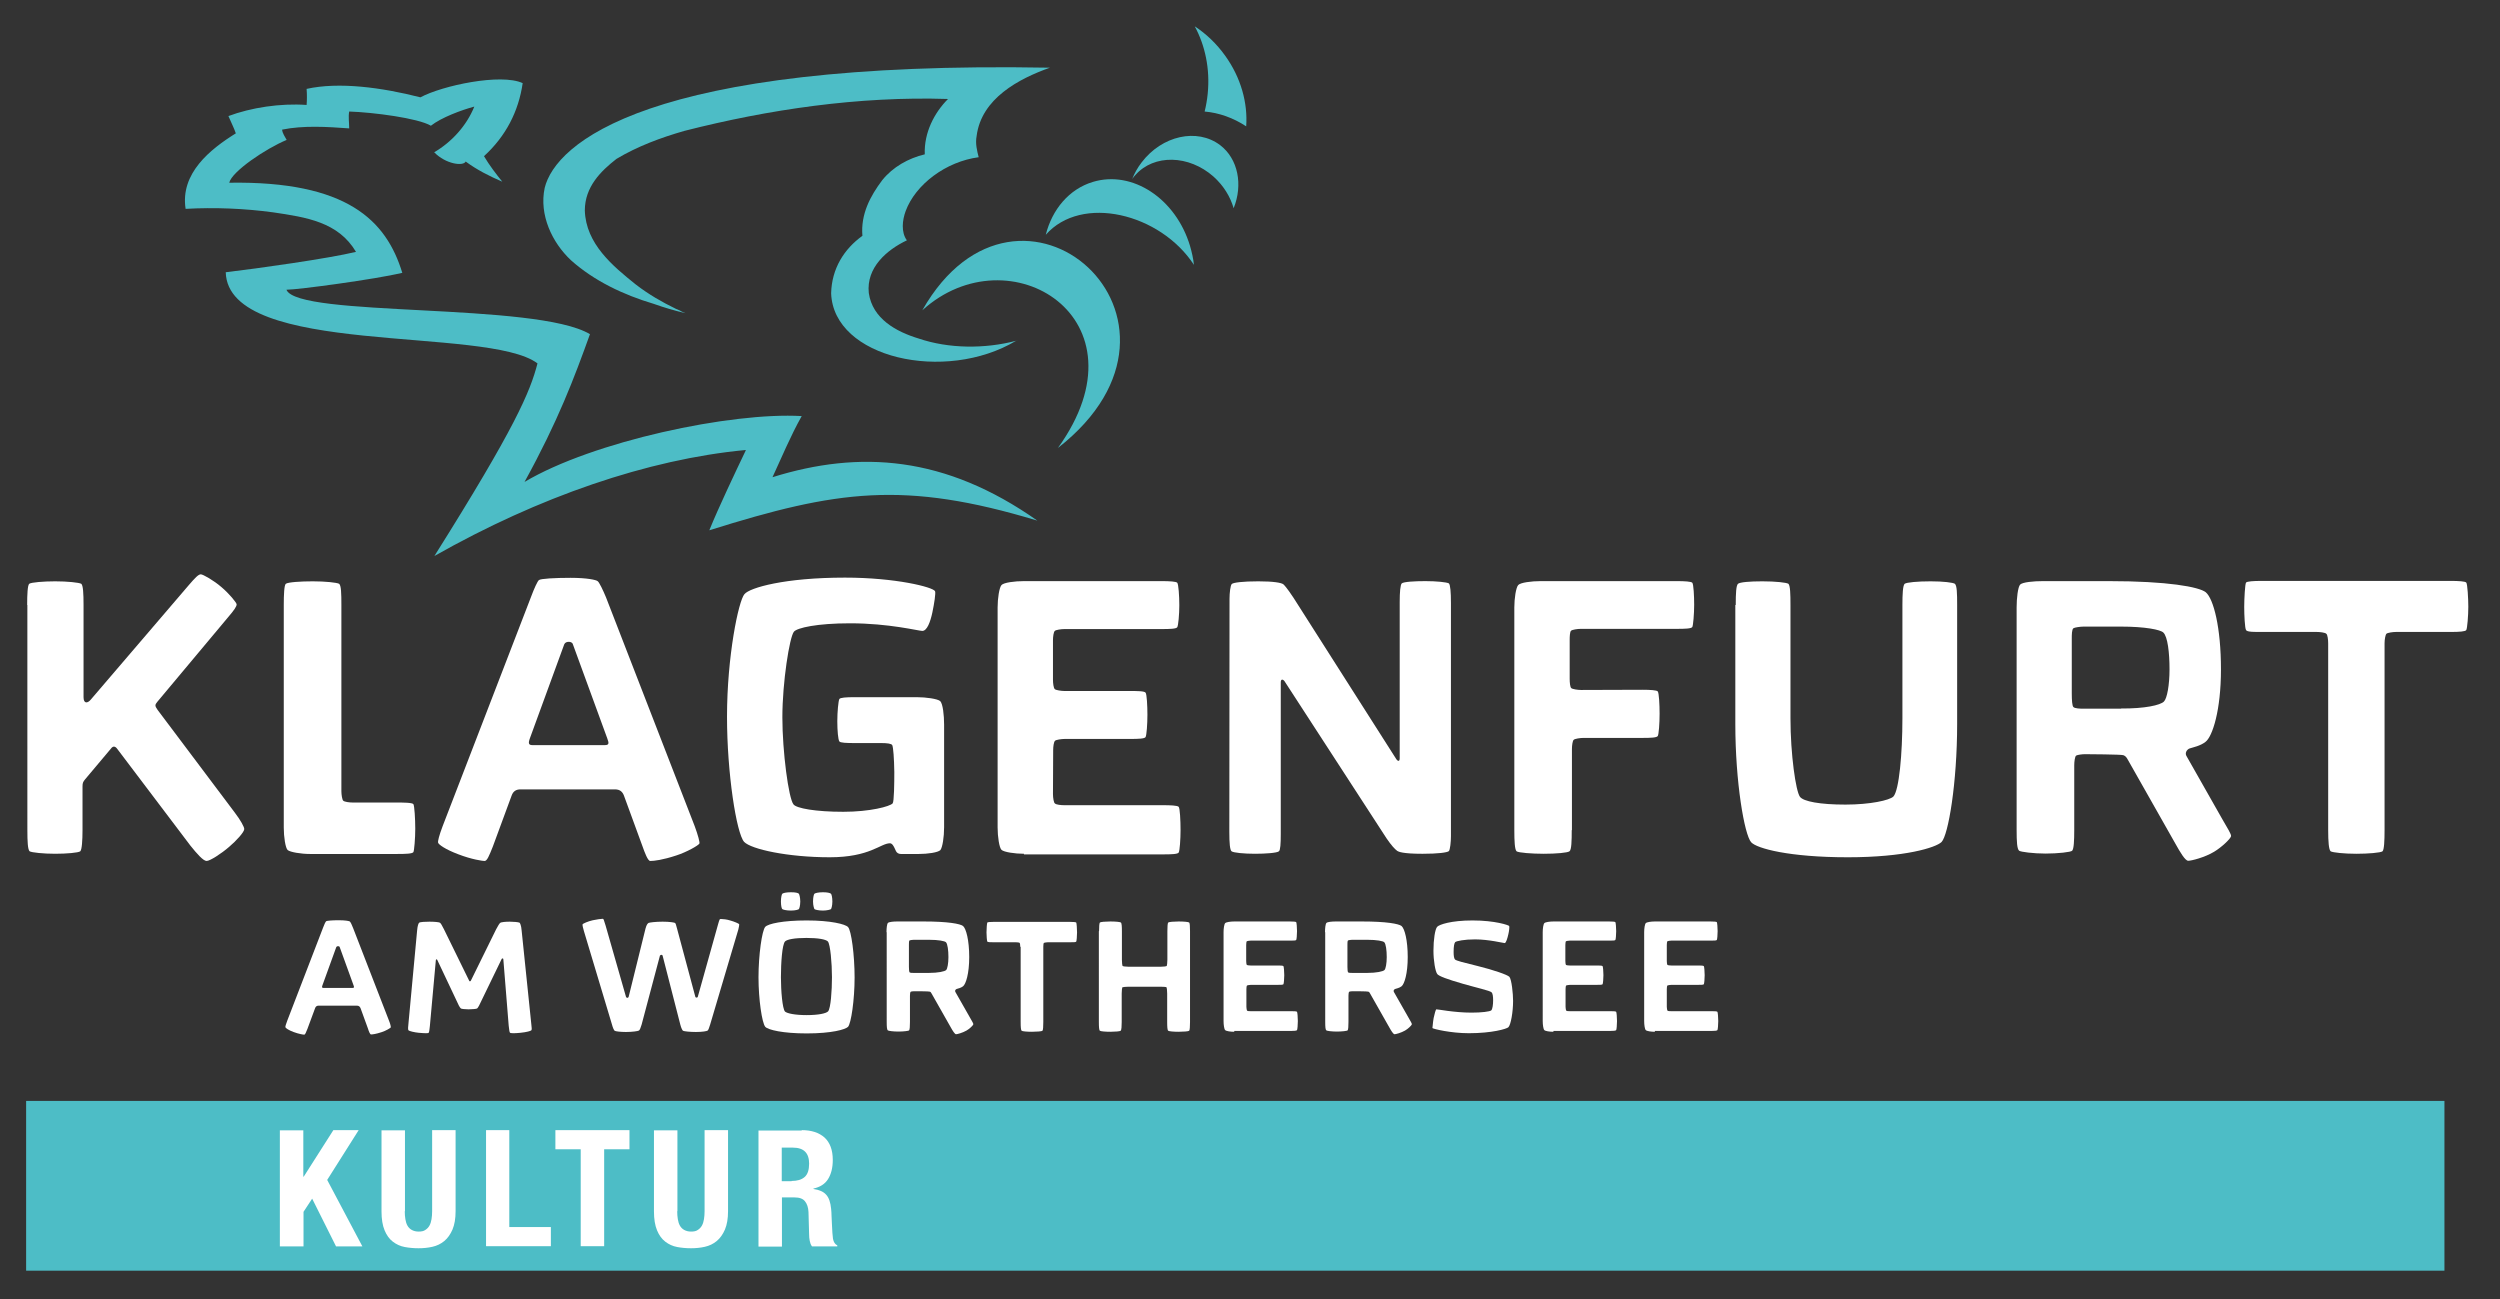 <?xml version="1.0" encoding="utf-8"?>
<svg version="1.1" id="Ebene_1" xmlns="http://www.w3.org/2000/svg" xmlns:xlink="http://www.w3.org/1999/xlink" x="0px" y="0px"
	 viewBox="0 0 1214.9 631.4" style="enable-background:new 0 0 1214.9 631.4;" width="1214.9px" height="631.4px">
<rect x="0" y="0" width="1214.9" height="631.4" fill="#333333" stroke="none"/>
<style type="text/css">
	.st0{fill:#4DBDC6;}
	.st1{fill-rule:evenodd;clip-rule:evenodd;fill:#4DBDC6;}
	.st2{fill:#FFFFFF;}
</style>
<rect x="12.7" y="535" class="st0" width="1175.2" height="82.5"/>
<g>
	<g>
		<path class="st0" d="M446.4,164.5c-10.9-3.3-22.4-9.6-24.2-22.1c-1.3-12.4,8.8-21,18.5-25.6c-2.9-4-2.2-9.8-0.6-14.2
			c4.8-13,19.6-24.1,35.5-26.2c-0.8-3.1-1.7-6.7-1-10.3c2.3-18.2,20.4-27.8,35.6-33.2c-196-3.6-240.3,37.1-245.5,58.4
			c-2.8,13.1,3.6,26.6,12.8,35.2c11.2,10,25.5,16.8,40.3,21.2c5,1.8,10.2,3.3,15.3,4.5c-0.9-0.4-1.8-0.8-2.7-1.2
			c0.2,0,0.3,0.1,0.5,0.1c-0.8-0.3-1.6-0.7-2.4-1c-6.8-3.3-13.4-7.1-19.6-11.9c-11.1-8.9-24.2-19.7-24.7-35.9
			c0-11.5,7.8-19.2,15.4-25.1c10.2-6.1,21.5-10.3,33-13.6c40.8-10.4,84.7-16.9,128.1-15.5C454,54.8,449,64.5,449.4,75
			c-7.9,1.9-15.5,6.1-20.7,12.6c-5.7,7.6-10.5,16.4-9.6,27c-8.9,6.4-14.9,15.9-15.2,27.9c1.1,31.6,55.5,43.7,89.9,23.1
			C478.6,169.6,461.1,169.5,446.4,164.5z"/>
		<path class="st0" d="M494.1,165.4c-0.2,0.2,0.3,0,0.3,0C494.4,165.4,494.3,165.4,494.1,165.4z"/>
		<path class="st0" d="M476.2,165.8c0,0-0.1,0-0.3,0C475.7,166,476.2,165.9,476.2,165.8z"/>
	</g>
	<path class="st1" d="M504.1,253c-44.9-31.6-86.3-34.3-128.7-21.1c4.6-9.9,8.8-20.1,14.2-29.7c-34.2-2-101.4,12.2-134.7,32
		c16.3-29.6,24.1-50.4,31.8-71.8c-26.2-15.7-142.1-8-147.5-21.6c5.6,0,43.3-5.1,56.3-8.2c-7.8-25.5-26.8-44.7-84.1-43.8
		c1.3-5.5,17.8-16.6,27.9-20.8c-0.8-1.5-2.1-3.3-2.2-5c10.2-2.1,21.8-1.4,32.6-0.6c0-2.8-0.5-5.6,0-8.2c11.8,0.4,33.4,3.2,39.7,6.9
		c5.1-4,14.8-7.6,21.1-9.3c-3.8,9.4-11.1,17.3-19.5,22.2c5.6,5.8,14.2,6.9,15.3,4.5c5.4,4,11.5,7.1,17.8,9.8c-3-3.7-6.3-8-8.9-12.4
		c10.6-9.7,16.8-21.7,18.8-35.5c-10.6-4.9-39.1,1.2-49.7,6.9c-18.8-4.8-39.6-7.6-55.3-4.1c0.2,2.4,0.2,5.6,0,7.8
		c-12.9-0.9-27,1.3-38,5.4c1.2,2.9,2.7,5.7,3.6,8.4c-12.4,7.7-27.1,19.4-24.4,36.7c14-0.8,28.6-0.2,42.6,1.7
		c16.2,2.4,31.6,4.7,40.2,19.2c-13.2,3.2-47.9,8.1-63.3,9.9c1.2,41.5,127.3,25.9,151.5,44.3c-3.6,13.9-10.8,31.1-50.1,93.6
		c50.8-28.8,103.7-47,151.1-51.5c0.1-0.1,0.3,0.1,0.2,0.2c-5.1,10.7-13.2,27.7-17.7,38.8C406.6,238.3,439.2,233.4,504.1,253z"/>
	<path class="st0" d="M531.1,88.4c-11.6,3.5-19.8,13.4-22.9,25.7c17.4-19.8,55.7-10.4,72,14.6c-0.3-3-1-6.1-1.9-9.2
		C571.4,96.5,550.3,82.6,531.1,88.4z"/>
	<path class="st0" d="M554.8,78.9c-2,2.6-3.5,5.3-4.6,8.1c0.5-0.7,1-1.4,1.6-2c9-10.1,25.9-9.8,37.9,0.8c4.9,4.4,8.2,9.8,9.8,15.4
		c4.6-11.4,2.2-24-6.6-30.7C581.7,62.1,564.7,65.9,554.8,78.9z"/>
	<path class="st0" d="M580.6,12.8c5,9.2,7.5,20.6,6.3,32.7c-0.3,3-0.8,5.9-1.5,8.7c7,0.6,14,3.1,20.2,7.2
		c0.8-11.3-2.5-23.6-10.2-34.3C591.2,21.2,586.1,16.4,580.6,12.8z"/>
	<path class="st0" d="M448.2,150.8c42.2-38.3,111.2,4,65.9,66.9C594,155.3,495.1,68.3,448.2,150.8z"/>
</g>
<g>
	<path class="st2" d="M13.2,294c0-5.1,0.2-9.6,1-10.3c0.9-0.7,7-1.2,12.6-1.2c6,0,11.6,0.6,12.7,1.2c0.9,0.8,1.1,4.7,1.1,10.3v44.8
		c0,3.2,1.9,3.1,3.5,1.2l47.6-55.6c3.1-3.6,4.7-5.3,5.9-5.3c1,0,6.2,2.9,10,6.2c3.7,3.1,7.4,7.6,7.4,8.4c0,1-1.1,2.7-4.2,6.3
		l-34.3,41c-1.2,1.5-1.4,1.9,0.1,4l37.5,49.9c2.9,3.8,4.6,7,4.6,8c0,1.5-4,5.8-7.3,8.6c-3.9,3.4-9.4,6.9-11,6.9
		c-1.6,0-4.7-3.5-7.9-7.5l-35.7-47.2c-0.9-1.1-1.9-1.2-2.8,0l-12.7,15.1c-0.9,1.1-1.2,1.7-1.2,3.3v21.3c0,5-0.3,9.6-1.1,10.3
		c-0.9,0.7-6.6,1.2-12.2,1.2c-5.7,0-11.4-0.6-12.4-1.2c-0.9-0.8-1.1-4.7-1.1-10.3V294z"/>
	<path class="st2" d="M137.9,294c0-5,0.2-9.7,1-10.3c1-0.8,7.3-1.2,13.1-1.2c6.1,0,11.7,0.6,12.8,1.2c1,0.8,1.1,4.7,1.1,10.3v90.5
		c0,1.7,0.4,4.2,0.9,4.6c0.6,0.6,3.1,0.9,4.7,0.9h21.3c2.8,0,7.6,0,8.1,0.8c0.5,0.8,0.9,7.2,0.9,11.9c0,4.7-0.5,10.6-0.9,11.4
		c-0.6,0.8-3.7,0.9-8.1,0.9h-42.1c-4.5,0-9.7-0.9-10.9-1.9c-1.1-1-1.9-6.4-1.9-10.9V294z"/>
	<path class="st2" d="M258.2,289.7c1.3-3.5,3-7.3,3.7-7.8c0.8-0.7,7.7-1.1,15.3-1.1c8.1,0,12.5,1,13.2,1.6c0.8,0.5,2.7,4.5,4.1,7.9
		l43.1,111.2c1.6,4.3,2.5,7.8,2.3,8.4c-0.4,0.9-6.2,4.2-11.2,5.8c-6.6,2.2-10.9,2.7-12.7,2.7c-1.2,0-2.7-4.1-3.8-7.2l-9-24.6
		c-0.7-1.8-1.9-3-4.4-3H253c-2.1,0-3.6,0.8-4.4,3.1l-9.1,24.7c-1.8,4.5-2.8,7-4,7c-0.9,0-6.2-0.7-12.9-3.3c-6.1-2.3-9.5-4.7-9.7-5.6
		c-0.2-0.7,0.5-3.5,2.2-8L258.2,289.7z M293.8,362.1c2.1,0,2.3-0.7,1.3-3.3l-16.7-45.7c-0.3-1-1.3-1.2-2-1.2c-0.9,0-1.8,0.3-2.2,1.2
		l-16.7,45.7c-0.9,2.5-0.6,3.3,1.3,3.3H293.8z"/>
	<path class="st2" d="M434.8,412.3c-0.4-0.9-1.2-2.5-2.3-2.5c-4.6,0-9.7,6.8-29.3,6.8c-20.3,0-38.2-3.9-41.6-7.5
		c-3.7-4.2-8.3-33.2-8.3-60.8c0-29.3,5.6-56.4,8.5-59.6c2.6-3.1,19.5-8,48.8-8c24.6,0,42.8,4.6,43.8,6.6c0.4,0.9-0.4,6-1.3,10.3
		c-1,4.7-2.6,9-4.9,9c-1.8,0-16.1-3.7-35.1-3.7c-16.1,0-25.8,2.2-27.3,4.1c-2.1,2.6-5.6,24.4-5.6,41.6c0,16.6,3,39.3,5.4,42.3
		c1.4,1.9,10.7,3.6,24.2,3.6c13,0,22.7-2.6,24-4.1c0.7-0.9,0.8-9.7,0.8-15.2c-0.1-6.6-0.5-12-1-13.1c-0.4-0.7-2.3-1-5.4-1h-12.9
		c-3.7,0-7-0.1-7.4-0.8c-0.6-0.8-1-5.2-1-9.8c0-4.4,0.5-10,1-10.8c0.4-0.7,3.3-0.9,7.4-0.9h30.2c4.5,0,10.1,0.8,11.4,1.9
		c1.3,1.3,1.9,6.9,1.9,11.4V402c0,4.8-0.8,9.8-1.8,11.1c-1.2,1.2-6.2,1.9-10.6,1.9h-8.6c-1.2,0-2-0.6-2.4-1.4L434.8,412.3z"/>
	<path class="st2" d="M497.6,414.9c-4.4,0-9.7-0.8-10.9-1.9c-1.1-1-1.9-6.4-1.9-10.9V295.2c0-4.4,0.8-9.7,1.9-10.9
		c1.1-1.2,6.4-1.9,10.9-1.9h67c3.8,0,7,0.2,7.5,0.8c0.6,0.7,1,6.4,1,10.9c0,4.4-0.5,10-1,10.7c-0.5,0.8-3.5,0.9-7.5,0.9h-47.3
		c-1.6,0-4.3,0.4-4.7,0.9c-0.6,0.5-0.9,2.8-0.9,4.6v19.1c0,1.8,0.3,4.1,0.9,4.6c0.5,0.5,3.2,0.9,4.7,0.9h31.9c3.2,0,6.9,0,7.5,0.8
		c0.6,0.7,0.9,6.4,0.9,10.8c0,4.4-0.4,10-0.9,10.8c-0.5,0.8-3.5,0.9-7.5,0.9h-31.8c-1.5,0-4.3,0.4-4.7,0.9c-0.6,0.5-0.9,2.8-0.9,4.5
		l-0.1,21.4c0,1.8,0.4,4.2,0.9,4.5c0.6,0.7,3.1,0.9,4.7,0.9h48c3.2,0,6.9,0.1,7.5,0.8c0.6,0.7,0.9,6.7,0.9,11.3
		c0,4.4-0.4,10.1-0.9,10.9c-0.5,0.8-3.5,0.9-7.5,0.9H497.6z"/>
	<path class="st2" d="M597.5,291c0-2.8,0.4-6.5,1.1-7.2c0.7-0.7,5.3-1.3,12.9-1.3c7.5,0,11.1,0.7,12.1,1.4c0.3,0.2,1.7,1.6,5,6.6
		l50,78.5c0.9,1.2,1.6,0.9,1.6-0.5v-76c0-4.7,0.3-8.3,1-9c0.9-0.8,6.4-1.1,11.5-1.1c5.3,0,10.3,0.5,11.4,1.1c0.7,0.7,1,4.2,1,9.6
		v113.3c0,2.7-0.4,6.5-1,7.2c-0.8,0.7-5.2,1.3-12.8,1.3c-9.7,0-11.7-1-12.3-1.4c-1.2-0.9-2.8-2.6-5.2-6.1L624.2,331
		c-0.8-1-1.8-1.1-1.8,0.6v73.8c0,4.6-0.2,7.8-0.9,8.3c-0.9,0.8-6.5,1.2-11.6,1.2c-5.3,0-10.5-0.5-11.4-1.2c-0.8-0.6-1.1-3.9-1.1-9.5
		L597.5,291z"/>
	<path class="st2" d="M763.8,403.4c0,5.2-0.1,9.6-1.1,10.3c-0.9,0.7-6.4,1.2-12.5,1.2c-5.7,0-12.3-0.5-13.2-1.2
		c-0.9-0.8-1.1-4.9-1.1-10.3V295.2c0-4.4,0.8-9.7,1.9-10.9c1.1-1.2,6.4-1.9,10.9-1.9h66.2c3.8,0,7,0.2,7.5,0.8
		c0.6,0.7,0.9,6.5,0.9,10.7c0,4.5-0.5,10.1-0.9,10.8c-0.5,0.8-3.5,0.9-7.5,0.9h-46.7c-1.6,0-4.2,0.4-4.7,0.9
		c-0.6,0.4-0.7,2.8-0.7,4.5v18.8c0,1.8,0.2,4.2,0.8,4.6c0.5,0.5,3.1,0.9,4.7,0.9l29.8-0.1c3.9,0,7,0.2,7.5,0.8
		c0.6,0.7,0.9,6.4,0.9,10.9c0,4.6-0.4,10.1-0.9,10.8c-0.6,0.8-3.4,0.9-7.5,0.9h-28.6c-1.6,0-4.2,0.4-4.7,0.9
		c-0.6,0.4-0.9,2.8-0.9,4.5V403.4z"/>
	<path class="st2" d="M843.5,294c0-5.7,0.2-9.5,1.1-10.3c0.9-0.8,5.8-1.2,11.8-1.2c6.5,0,11.8,0.6,12.7,1.2c0.9,0.9,1,5,1,10.3v55
		c0,17.7,2.6,35.5,4.6,38.2c1.7,2.3,9.8,3.8,22.1,3.8c12.1,0,21.4-2.1,23.3-3.9c2.8-3,4.4-20.8,4.4-38.1v-55c0-5.2,0.2-9.5,1.1-10.3
		c0.9-0.7,6.3-1.2,12.6-1.2c6.3,0,10.9,0.6,11.8,1.2c1,0.9,1.1,4.6,1.1,10.3v57.8c0,28.7-4.3,54.1-7.6,57.4
		c-2.8,2.7-17.8,7.4-45.5,7.4c-28.6,0-44.3-4.3-47-7.3c-3.3-3.7-7.7-29.2-7.7-57.5V294z"/>
	<path class="st2" d="M980,295.2c0-4.4,0.6-9.9,1.7-11.1c1.1-1.2,6.6-1.7,11.1-1.7h31.9c28.8,0,43.9,2.8,47.2,5.4
		c3.8,3.2,7.4,17.1,7.4,37.5c0,19.8-4.1,32.6-7.5,35.2c-2.5,2-6.2,2.7-7.7,3.2c-1.4,0.5-2.5,2.3-1.5,3.8l17.3,30.5
		c2.5,4.4,4.5,7.4,4.3,8.4c-0.4,1.4-4.7,5.4-8.2,7.5c-4.6,2.8-11.1,4.4-12.6,4.4s-3.9-4.1-6.3-8.4l-23-40.6
		c-0.6-1.1-1.1-1.9-2.2-2.3c-0.6-0.4-18-0.5-18.7-0.5c-1.3,0-3.7,0.3-4.3,0.7c-0.6,0.5-0.9,3-0.9,4.7v31.4c0,5.4-0.2,9.2-1,10.1
		c-0.6,0.7-7,1.4-12.9,1.4c-5.9,0-12.2-0.8-12.9-1.4c-1-0.9-1.2-4.4-1.2-10.1V295.2z M1030.8,344.3c11.3,0.1,19.1-1.6,20.8-3.4
		c1.5-1.5,2.7-7.9,2.7-15.7c0-8-0.9-15.8-3-17.8c-1.4-1.4-8.8-2.9-20.6-2.9h-18.1c-1.6,0-4.4,0.4-5,0.8c-0.8,0.6-0.8,3.3-0.8,4.9
		v26.8c0,3.3,0.2,6.1,0.8,6.6c0.7,0.7,3.1,0.8,5,0.8H1030.8z"/>
	<path class="st2" d="M1131.4,312.6c0-1.7-0.3-4.2-0.9-4.6c-0.5-0.6-3.1-0.9-4.7-0.9h-26.8c-3,0-7,0.1-7.5-0.9
		c-0.6-0.8-0.9-7.3-0.9-11.3c0-3.9,0.4-11.3,0.9-11.8c0.5-0.6,3.7-0.8,7.5-0.8h92.1c3.6,0,6.9,0.2,7.4,0.8c0.6,0.6,1,7.9,1,11.8
		c0,4.1-0.5,10.6-1,11.3c-0.5,0.7-3.3,0.9-7.4,0.9h-26.7c-1.6,0-4.3,0.4-4.7,0.9c-0.5,0.5-0.9,2.8-0.9,4.6v90.8
		c0,5.1-0.2,9.6-1,10.3c-0.9,0.7-7,1.2-12.7,1.2c-5.9,0-11.5-0.6-12.5-1.2c-0.9-0.8-1.2-4.7-1.2-10.3V312.6z"/>
</g>
<g>
	<path class="st2" d="M157,450.8c0.5-1.4,1.2-2.9,1.5-3.1c0.3-0.3,3.1-0.5,6.2-0.5c3.3,0,5,0.4,5.3,0.6c0.3,0.2,1.1,1.8,1.6,3.2
		l17.4,44.9c0.7,1.7,1,3.1,0.9,3.4c-0.2,0.3-2.5,1.7-4.5,2.3c-2.7,0.9-4.4,1.1-5.1,1.1c-0.5,0-1.1-1.6-1.5-2.9l-3.6-9.9
		c-0.3-0.7-0.8-1.2-1.8-1.2h-18.5c-0.8,0-1.5,0.3-1.8,1.3l-3.7,10c-0.7,1.8-1.1,2.8-1.6,2.8c-0.4,0-2.5-0.3-5.2-1.3
		c-2.4-0.9-3.8-1.9-3.9-2.3c-0.1-0.3,0.2-1.4,0.9-3.2L157,450.8z M171.3,480.1c0.8,0,0.9-0.3,0.5-1.3l-6.7-18.5
		c-0.1-0.4-0.5-0.5-0.8-0.5c-0.3,0-0.7,0.1-0.9,0.5l-6.7,18.5c-0.4,1-0.2,1.3,0.5,1.3H171.3z"/>
	<path class="st2" d="M202.7,452.2c0.2-2.4,0.7-3.6,1-3.8c0.5-0.4,3.2-0.5,5-0.5c2.3,0,4.6,0.2,5.1,0.5c0.4,0.3,0.9,1.1,1.9,3.1
		l12.3,25.1c0.2,0.4,0.5,0.4,0.8,0l12.3-25c1-1.9,1.6-2.8,1.9-3.1c0.5-0.4,2.7-0.6,4.7-0.6c1.8,0,4.2,0.2,4.8,0.5
		c0.2,0.2,0.8,1.2,1,3.9l4.7,45.5c0.2,1.6,0.3,2.6,0,2.9c-0.3,0.3-2.2,0.9-5.3,1.2c-1.6,0.2-2.8,0.2-3.7,0.2c-0.8,0-1.3-0.1-1.4-0.3
		c-0.2-0.2-0.4-1.4-0.6-3.4l-2.6-32.2c0-0.5-0.5-0.6-0.8-0.2l-11,22.7c-0.2,0.3-0.7,1.3-1,1.4c-0.3,0.2-2.4,0.4-4.1,0.4
		c-1.6,0-3.4-0.2-3.7-0.4c-0.2-0.1-0.7-0.8-1-1.4l-10.5-22.2c-0.2-0.5-0.7-0.3-0.7,0.1l-2.9,32c-0.2,1.7-0.3,3-0.6,3.3
		c-0.1,0.2-0.7,0.2-1.6,0.2c-0.8,0-1.9-0.1-3.2-0.2c-2.1-0.2-4.6-0.8-5-1.2c-0.3-0.3-0.2-1.8,0-3.4L202.7,452.2z"/>
	<path class="st2" d="M283.8,452.6c-0.5-1.5-0.8-3.1-0.7-3.4c0.2-0.4,2.7-1.5,5-2c1.8-0.4,4.1-0.7,4.8-0.7c0.4,0,0.5,0.3,1.4,3.3
		l9.9,34.6c0.1,0.3,0.3,0.5,0.7,0.5c0.3,0,0.5-0.2,0.6-0.5l8.2-33.2c0.5-1.9,1.1-2.5,1.5-2.7c0.4-0.2,3.3-0.6,6.8-0.6
		c3.5,0,5.6,0.4,6,0.6c0.4,0.2,0.5,1,1,2.7l8.9,33.2c0.1,0.3,0.3,0.4,0.6,0.4c0.3,0,0.5-0.1,0.6-0.4L349,449
		c0.7-2.4,0.7-2.4,1.4-2.4c0.9,0,2.9,0.2,4.4,0.7c1.9,0.5,4.2,1.5,4.4,1.8c0.1,0.3-0.2,1.8-0.4,2.6l-13.7,46.2
		c-0.4,1.4-0.9,2.7-1.2,2.9c-0.4,0.3-2.5,0.7-5.7,0.7c-2.8,0-5.8-0.3-6.3-0.6c-0.3-0.2-0.9-1.4-1.3-3l-8.6-33.5
		c-0.1-0.3-0.4-0.4-0.6-0.4c-0.2,0-0.5,0.1-0.7,0.4l-8.9,33.5c-0.4,1.4-0.9,2.7-1.3,2.9c-0.5,0.3-3.3,0.7-6.3,0.7
		c-2.6,0-5.2-0.3-5.5-0.6c-0.3-0.2-0.9-1.4-1.3-3L283.8,452.6z"/>
	<path class="st2" d="M368.6,474.9c0-10.8,1.7-22.8,3.3-24.5c1.4-1.5,8.5-3.1,20.1-3.1c11.7,0,18.8,1.8,20.1,3.2
		c1.6,1.6,3.2,13.6,3.2,24.5c0,10.9-1.7,22.4-3.2,24c-1.3,1.3-7.9,3.2-20.1,3.2c-11.5,0-18.7-1.7-20.1-3.2
		C370.3,497.1,368.6,485.7,368.6,474.9z M379.5,438.1c0-2,0.4-3.6,0.7-3.8c0.4-0.3,1.7-0.7,4.1-0.7c2.4,0,3.4,0.3,3.9,0.7
		c0.2,0.2,0.7,1.8,0.7,3.8c0,2-0.5,3.6-0.7,3.7c-0.2,0.2-1.5,0.7-3.9,0.7c-2.3,0-3.9-0.5-4.1-0.7
		C379.9,441.7,379.5,440.2,379.5,438.1z M392,493.3c5.7,0,9.4-0.8,10.4-1.8c1.3-1.4,1.9-10.1,1.9-16.6c0-6.9-0.8-16-2-17.4
		c-1-1-4.6-1.7-10.4-1.7c-5.8,0-9.4,0.7-10.4,1.7c-1.4,1.5-2,10.4-2,17.4c0,6.5,0.7,15.3,2,16.7C382.6,492.5,386.3,493.3,392,493.3z
		 M395.1,438.1c0-2,0.4-3.6,0.7-3.8c0.4-0.3,1.9-0.7,4.1-0.7c2.1,0,3.4,0.3,3.9,0.7c0.3,0.2,0.7,1.8,0.7,3.8c0,2-0.5,3.6-0.7,3.7
		c-0.2,0.2-1.9,0.7-3.9,0.7c-2.3,0-3.9-0.5-4.1-0.7C395.7,441.7,395.1,440.2,395.1,438.1z"/>
	<path class="st2" d="M430.8,453c0-1.8,0.2-4,0.7-4.5c0.5-0.5,2.7-0.7,4.5-0.7h12.9c11.6,0,17.7,1.1,19.1,2.2c1.5,1.3,3,6.9,3,15.1
		c0,8-1.6,13.1-3,14.2c-1,0.8-2.5,1.1-3.1,1.3c-0.6,0.2-1,0.9-0.6,1.5l7,12.3c1,1.8,1.8,3,1.7,3.4c-0.2,0.6-1.9,2.2-3.3,3
		c-1.9,1.1-4.5,1.8-5.1,1.8s-1.6-1.6-2.6-3.4l-9.3-16.4c-0.2-0.5-0.5-0.8-0.9-0.9c-0.2-0.2-7.3-0.2-7.6-0.2c-0.5,0-1.5,0.1-1.7,0.3
		c-0.2,0.2-0.3,1.2-0.3,1.9v12.7c0,2.2-0.1,3.7-0.4,4.1c-0.2,0.3-2.8,0.6-5.2,0.6c-2.4,0-4.9-0.3-5.2-0.6c-0.4-0.4-0.5-1.8-0.5-4.1
		V453z M451.4,472.8c4.5,0,7.7-0.7,8.4-1.4c0.6-0.6,1.1-3.2,1.1-6.3c0-3.2-0.4-6.4-1.2-7.2c-0.6-0.6-3.6-1.2-8.3-1.2H444
		c-0.7,0-1.8,0.2-2,0.3c-0.3,0.2-0.3,1.3-0.3,2v10.8c0,1.3,0.1,2.4,0.3,2.7c0.3,0.3,1.3,0.3,2,0.3H451.4z"/>
	<path class="st2" d="M495.8,460.1c0-0.7-0.1-1.7-0.3-1.9c-0.2-0.2-1.3-0.3-1.9-0.3h-10.8c-1.2,0-2.8,0-3-0.3
		c-0.2-0.3-0.4-2.9-0.4-4.5c0-1.6,0.2-4.5,0.4-4.8c0.2-0.2,1.5-0.3,3-0.3h37.2c1.5,0,2.8,0.1,3,0.3c0.2,0.2,0.4,3.2,0.4,4.8
		c0,1.6-0.2,4.3-0.4,4.5c-0.2,0.3-1.3,0.3-3,0.3h-10.8c-0.6,0-1.7,0.2-1.9,0.3s-0.3,1.1-0.3,1.9v36.6c0,2.1-0.1,3.9-0.4,4.2
		c-0.3,0.3-2.8,0.5-5.1,0.5c-2.4,0-4.7-0.2-5-0.5c-0.4-0.3-0.5-1.9-0.5-4.2V460.1z"/>
	<path class="st2" d="M534.1,452.5c0-2,0.1-3.9,0.4-4.2c0.3-0.3,2.8-0.5,5.1-0.5c2.4,0,4.7,0.2,5.1,0.5c0.4,0.3,0.5,1.9,0.5,4.2
		v13.9c0,1.5,0.2,2.9,0.3,3c0.1,0.2,1.6,0.4,3,0.4H564c1.4,0,2.9-0.2,3-0.4c0.1-0.1,0.3-1.6,0.3-3v-13.9c0-2,0.1-3.9,0.4-4.2
		c0.4-0.3,2.8-0.5,5.1-0.5c2.4,0,4.7,0.2,5.1,0.5c0.3,0.3,0.4,1.9,0.4,4.2v44.2c0,2-0.1,3.9-0.4,4.2c-0.3,0.3-2.8,0.5-5.1,0.5
		c-2.4,0-4.7-0.2-5.1-0.5c-0.4-0.3-0.5-1.9-0.5-4.2v-13.9c0-1.5-0.2-2.9-0.3-3c-0.1-0.2-1.6-0.3-3-0.3h-15.5c-1.5,0-2.9,0.2-3,0.3
		c-0.1,0.1-0.3,1.6-0.3,3v13.9c0,2-0.1,3.9-0.5,4.2c-0.3,0.3-2.8,0.5-5,0.5c-2.4,0-4.7-0.2-5.1-0.5c-0.4-0.3-0.5-1.9-0.5-4.2V452.5z
		"/>
	<path class="st2" d="M599.8,501.4c-1.8,0-3.9-0.3-4.4-0.8c-0.5-0.4-0.8-2.6-0.8-4.4V453c0-1.8,0.3-3.9,0.8-4.4
		c0.5-0.5,2.6-0.8,4.4-0.8h27.1c1.5,0,2.8,0.1,3,0.3c0.2,0.3,0.4,2.6,0.4,4.4c0,1.8-0.2,4.1-0.4,4.3c-0.2,0.3-1.4,0.3-3,0.3h-19.1
		c-0.6,0-1.7,0.2-1.9,0.3c-0.2,0.2-0.3,1.1-0.3,1.9v7.7c0,0.7,0.1,1.6,0.3,1.9c0.2,0.2,1.3,0.3,1.9,0.3h12.9c1.3,0,2.8,0,3,0.3
		c0.2,0.3,0.4,2.6,0.4,4.4c0,1.8-0.2,4-0.4,4.4c-0.2,0.3-1.4,0.3-3,0.3h-12.8c-0.6,0-1.7,0.2-1.9,0.3c-0.2,0.2-0.3,1.1-0.3,1.8
		l0,8.6c0,0.7,0.2,1.7,0.3,1.8c0.2,0.3,1.3,0.3,1.9,0.3h19.4c1.3,0,2.8,0,3,0.3c0.2,0.3,0.4,2.7,0.4,4.5c0,1.8-0.2,4.1-0.4,4.4
		c-0.2,0.3-1.4,0.4-3,0.4H599.8z"/>
	<path class="st2" d="M643.9,453c0-1.8,0.2-4,0.7-4.5c0.5-0.5,2.7-0.7,4.5-0.7H662c11.6,0,17.7,1.1,19.1,2.2c1.5,1.3,3,6.9,3,15.1
		c0,8-1.6,13.1-3,14.2c-1,0.8-2.5,1.1-3.1,1.3c-0.6,0.2-1,0.9-0.6,1.5l7,12.3c1,1.8,1.8,3,1.7,3.4c-0.2,0.6-1.9,2.2-3.3,3
		c-1.9,1.1-4.5,1.8-5.1,1.8s-1.6-1.6-2.6-3.4l-9.3-16.4c-0.2-0.5-0.5-0.8-0.9-0.9c-0.2-0.2-7.3-0.2-7.6-0.2c-0.5,0-1.5,0.1-1.7,0.3
		c-0.2,0.2-0.3,1.2-0.3,1.9v12.7c0,2.2-0.1,3.7-0.4,4.1c-0.2,0.3-2.8,0.6-5.2,0.6c-2.4,0-4.9-0.3-5.2-0.6c-0.4-0.4-0.5-1.8-0.5-4.1
		V453z M664.4,472.8c4.5,0,7.7-0.7,8.4-1.4c0.6-0.6,1.1-3.2,1.1-6.3c0-3.2-0.4-6.4-1.2-7.2c-0.6-0.6-3.6-1.2-8.3-1.2h-7.3
		c-0.7,0-1.8,0.2-2,0.3c-0.3,0.2-0.3,1.3-0.3,2v10.8c0,1.3,0.1,2.4,0.3,2.7c0.3,0.3,1.3,0.3,2,0.3H664.4z"/>
	<path class="st2" d="M696.7,494.7c0.4-2,1-4.1,1.3-4.2c0.4-0.1,8.7,1.6,17.1,1.6c4.9,0,8.9-0.5,9.6-1.1c0.6-0.6,0.9-2.8,0.9-4.9
		c0-1.9-0.2-3.4-0.8-3.9c-0.8-0.8-7.6-2.3-13.8-4.1c-8-2.3-11.6-3.7-12.5-4.7c-1-1.2-1.9-6.6-1.9-11.4c0-5.5,0.8-10.5,1.8-11.6
		c1-1.1,6.7-3.1,17.2-3.1c11,0,17.6,2.3,17.8,2.7c0.2,0.3,0,2.4-0.4,4c-0.4,1.8-1.1,4.3-1.8,4.3c-0.5,0-7.8-1.8-14.4-1.8
		c-5.3,0-8.9,0.8-9.6,1.3c-0.5,0.5-0.8,2.1-0.8,4.8c0,1.9,0.2,3.2,0.7,3.7c0.8,0.6,3.4,1.3,11.2,3.2c7.3,1.8,14.3,4.2,15.2,5.2
		c1.1,1.3,1.8,8.2,1.8,11.7c0,5.3-1.1,11.7-2.3,12.8c-0.8,0.8-7.9,2.9-19.2,2.9c-8.8,0-17.4-2.1-17.7-2.5
		C696.2,499.3,696.3,496.8,696.7,494.7z"/>
	<path class="st2" d="M754.9,501.4c-1.8,0-3.9-0.3-4.4-0.8c-0.5-0.4-0.8-2.6-0.8-4.4V453c0-1.8,0.3-3.9,0.8-4.4
		c0.5-0.5,2.6-0.8,4.4-0.8H782c1.5,0,2.8,0.1,3,0.3c0.2,0.3,0.4,2.6,0.4,4.4c0,1.8-0.2,4.1-0.4,4.3c-0.2,0.3-1.4,0.3-3,0.3h-19.1
		c-0.6,0-1.7,0.2-1.9,0.3c-0.2,0.2-0.3,1.1-0.3,1.9v7.7c0,0.7,0.1,1.6,0.3,1.9c0.2,0.2,1.3,0.3,1.9,0.3h12.9c1.3,0,2.8,0,3,0.3
		c0.2,0.3,0.4,2.6,0.4,4.4c0,1.8-0.2,4-0.4,4.4c-0.2,0.3-1.4,0.3-3,0.3h-12.8c-0.6,0-1.7,0.2-1.9,0.3c-0.2,0.2-0.3,1.1-0.3,1.8
		l0,8.6c0,0.7,0.2,1.7,0.3,1.8c0.2,0.3,1.3,0.3,1.9,0.3h19.4c1.3,0,2.8,0,3,0.3c0.2,0.3,0.4,2.7,0.4,4.5c0,1.8-0.2,4.1-0.4,4.4
		c-0.2,0.3-1.4,0.4-3,0.4H754.9z"/>
	<path class="st2" d="M804.2,501.4c-1.8,0-3.9-0.3-4.4-0.8c-0.5-0.4-0.8-2.6-0.8-4.4V453c0-1.8,0.3-3.9,0.8-4.4
		c0.5-0.5,2.6-0.8,4.4-0.8h27.1c1.5,0,2.8,0.1,3,0.3c0.2,0.3,0.4,2.6,0.4,4.4c0,1.8-0.2,4.1-0.4,4.3c-0.2,0.3-1.4,0.3-3,0.3h-19.1
		c-0.7,0-1.7,0.2-1.9,0.3c-0.2,0.2-0.3,1.1-0.3,1.9v7.7c0,0.7,0.1,1.6,0.3,1.9c0.2,0.2,1.3,0.3,1.9,0.3H825c1.3,0,2.8,0,3,0.3
		c0.2,0.3,0.4,2.6,0.4,4.4c0,1.8-0.2,4-0.4,4.4c-0.2,0.3-1.4,0.3-3,0.3h-12.8c-0.6,0-1.7,0.2-1.9,0.3c-0.2,0.2-0.3,1.1-0.3,1.8
		l0,8.6c0,0.7,0.2,1.7,0.3,1.8c0.2,0.3,1.3,0.3,1.9,0.3h19.4c1.3,0,2.8,0,3,0.3c0.2,0.3,0.4,2.7,0.4,4.5c0,1.8-0.2,4.1-0.4,4.4
		c-0.2,0.3-1.4,0.4-3,0.4H804.2z"/>
</g>
<g>
	<path class="st2" d="M147.4,571.8h0.2l14.4-22.6h12.3l-15.3,24.2l17.1,32.3h-12.8l-11.6-23.2l-4.2,6.4v16.8H136v-56.4h11.4V571.8z"
		/>
	<path class="st2" d="M196.7,588.6c0,1.4,0.1,2.7,0.3,3.9c0.2,1.2,0.5,2.2,1,3.1c0.5,0.9,1.2,1.6,2.1,2.1c0.9,0.5,2,0.8,3.3,0.8
		c1.4,0,2.5-0.2,3.3-0.8c0.8-0.5,1.5-1.2,2-2.1c0.5-0.9,0.8-1.9,1-3.1c0.2-1.2,0.3-2.5,0.3-3.9v-39.4h11.4v39.4
		c0,3.6-0.5,6.5-1.5,8.9c-1,2.3-2.3,4.2-4,5.6c-1.7,1.4-3.6,2.3-5.8,2.8c-2.2,0.5-4.4,0.7-6.7,0.7c-2.3,0-4.6-0.2-6.7-0.6
		c-2.2-0.4-4.1-1.3-5.8-2.6c-1.7-1.3-3-3.1-4-5.5c-1-2.4-1.5-5.5-1.5-9.2v-39.4h11.4V588.6z"/>
	<path class="st2" d="M236.1,549.2h11.4v47.1h20.2v9.3h-31.5V549.2z"/>
	<path class="st2" d="M305.9,558.5h-12.3v47.1h-11.4v-47.1h-12.3v-9.3h36V558.5z"/>
	<path class="st2" d="M329.1,588.6c0,1.4,0.1,2.7,0.3,3.9c0.2,1.2,0.5,2.2,1,3.1c0.5,0.9,1.2,1.6,2.1,2.1c0.9,0.5,2,0.8,3.3,0.8
		c1.4,0,2.5-0.2,3.3-0.8c0.8-0.5,1.5-1.2,2-2.1c0.5-0.9,0.8-1.9,1-3.1c0.2-1.2,0.3-2.5,0.3-3.9v-39.4h11.4v39.4
		c0,3.6-0.5,6.5-1.5,8.9c-1,2.3-2.3,4.2-4,5.6c-1.7,1.4-3.6,2.3-5.8,2.8c-2.2,0.5-4.4,0.7-6.7,0.7c-2.3,0-4.6-0.2-6.7-0.6
		c-2.2-0.4-4.1-1.3-5.8-2.6c-1.7-1.3-3-3.1-4-5.5c-1-2.4-1.5-5.5-1.5-9.2v-39.4h11.4V588.6z"/>
	<path class="st2" d="M389.6,549.2c4.7,0,8.4,1.2,11.1,3.6c2.6,2.4,4,6,4,10.9c0,3.8-0.8,6.9-2.3,9.3c-1.5,2.4-3.9,3.9-7.1,4.6v0.2
		c2.8,0.4,4.9,1.3,6.2,2.8c1.3,1.4,2.1,3.7,2.4,6.9c0.1,1.1,0.2,2.2,0.2,3.4c0.1,1.2,0.1,2.6,0.2,4.2c0.1,3,0.3,5.3,0.5,6.9
		c0.3,1.6,1,2.7,2.1,3.2v0.5h-12.3c-0.6-0.8-0.9-1.7-1.1-2.7s-0.3-2.1-0.3-3.2l-0.3-10.8c-0.1-2.2-0.7-4-1.7-5.2
		c-1-1.3-2.7-1.9-5.1-1.9h-6.1v23.9h-11.4v-56.4H389.6z M384.7,573.9c2.7,0,4.8-0.6,6.3-1.9c1.5-1.3,2.2-3.5,2.2-6.5
		c0-5.2-2.6-7.8-7.9-7.8h-5.4v16.3H384.7z"/>
</g>
</svg>

